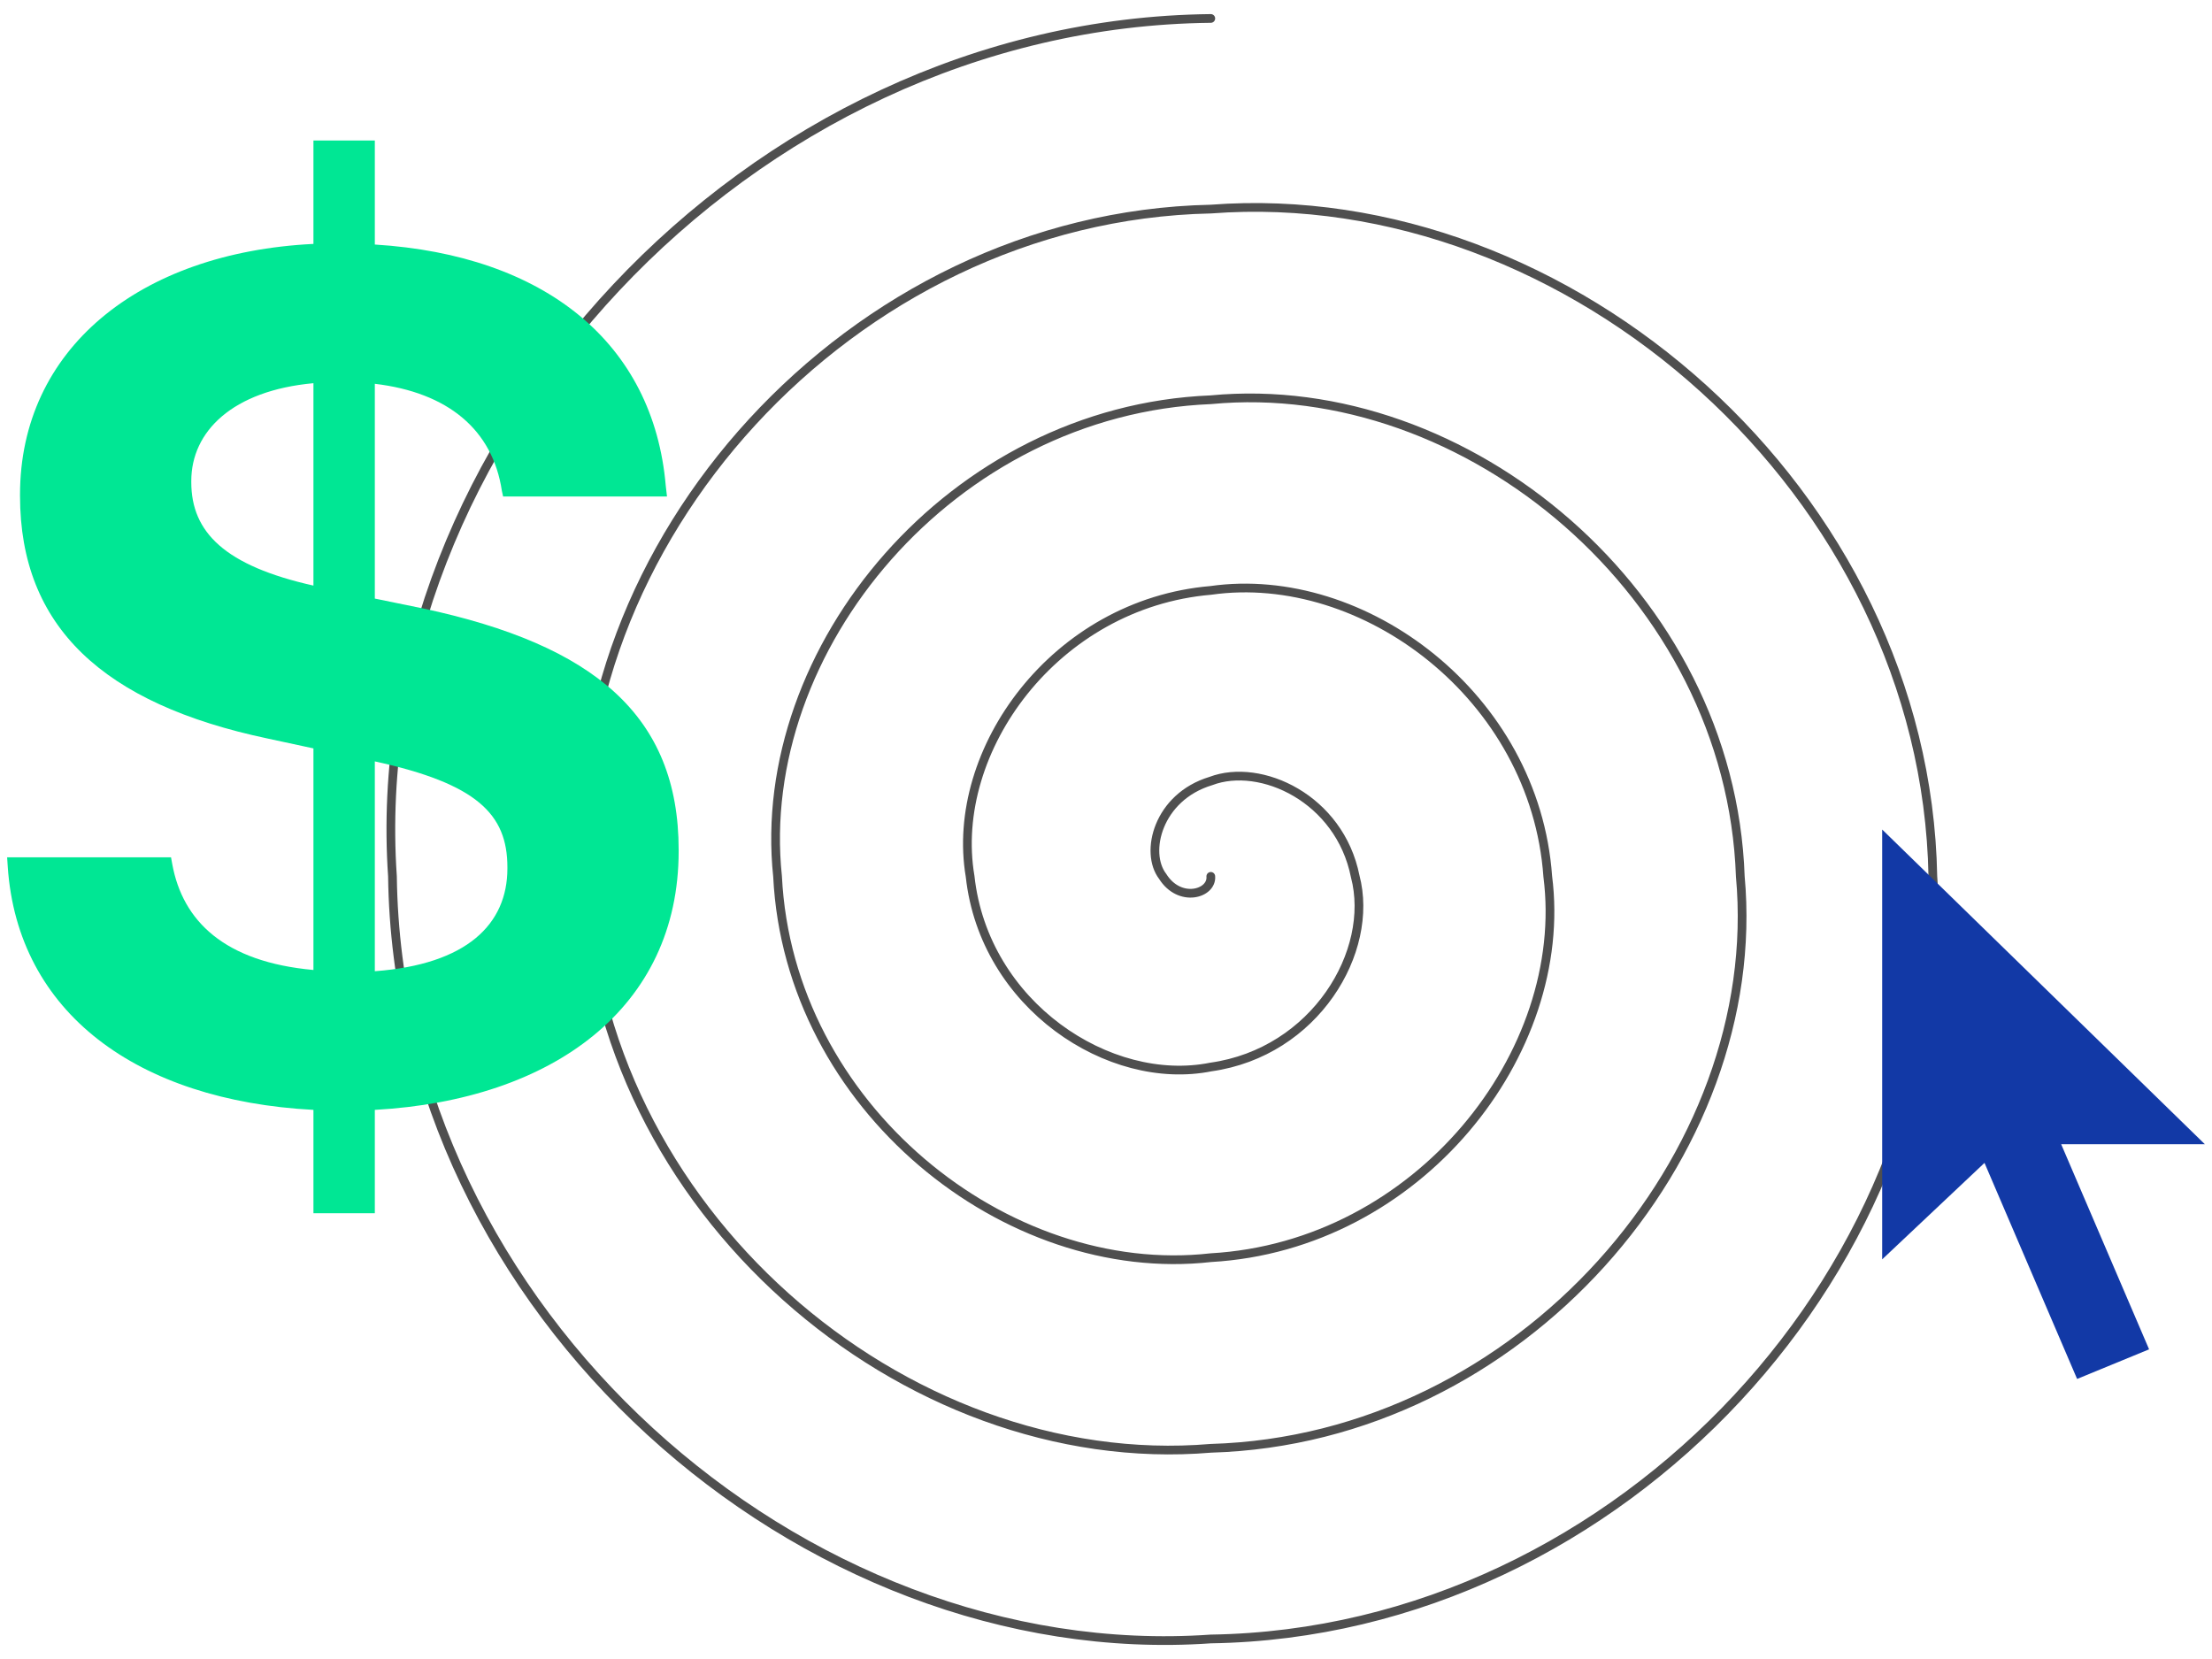 <svg width="120" height="90" viewBox="0 0 120 90" fill="none" xmlns="http://www.w3.org/2000/svg">
<path d="M65.685 47.542C65.77 48.49 63.994 49.009 63.073 47.542C62.079 46.247 62.81 43.24 65.685 42.371C68.392 41.343 72.677 43.317 73.519 47.542C74.592 51.606 71.352 57.087 65.685 57.885C60.194 58.983 53.389 54.536 52.628 47.542C51.474 40.72 57.234 32.748 65.685 32.029C73.972 30.852 83.275 37.788 83.965 47.542C85.192 57.127 76.931 67.588 65.685 68.228C54.604 69.484 42.794 60.057 42.182 47.542C40.879 35.191 51.645 22.254 65.685 21.686C79.548 20.36 93.88 32.26 94.41 47.542C95.793 62.654 82.512 78.081 65.685 78.57C49.027 79.976 32.194 65.586 31.737 47.542C30.283 29.669 46.062 11.755 65.685 11.343C85.132 9.859 104.478 26.739 104.856 47.542C106.391 68.183 88.095 88.573 65.685 88.913C43.451 90.469 21.59 71.114 21.291 47.542C19.683 24.142 40.483 1.262 65.685 1.001" stroke="#4F4F4F" stroke-width="0.473" stroke-linecap="round"/>
<path d="M102.107 68.32V45.001L119.613 62.074H111.818L116.587 73.201L112.682 74.807L107.658 63.086L102.107 68.32Z" fill="#1239A6"/>
<path d="M17.004 65.818H20.334V60.21C29.991 59.673 36.817 54.669 36.817 46.174V46.107C36.817 38.82 32.222 34.992 22.964 33.011L20.334 32.473V20.821C24.296 21.291 26.727 23.306 27.227 26.631L27.293 26.933H36.184L36.118 26.362C35.452 18.605 29.558 13.837 20.334 13.266V7.624H17.004V13.232C7.513 13.702 1.086 18.974 1.086 26.832V26.899C1.086 34.018 5.615 38.182 14.506 40.062L17.004 40.6V52.621C12.175 52.185 9.911 49.968 9.345 46.879L9.278 46.51H0.387L0.42 47.013C0.953 54.938 7.447 59.706 17.004 60.21V65.818ZM10.377 26.16V26.093C10.377 23.407 12.608 21.191 17.004 20.788V31.768C12.208 30.694 10.377 28.88 10.377 26.16ZM27.526 47.047V47.114C27.526 50.136 25.329 52.319 20.334 52.688V41.305C25.861 42.514 27.526 44.159 27.526 47.047Z" fill="#00E794"/>
</svg>
